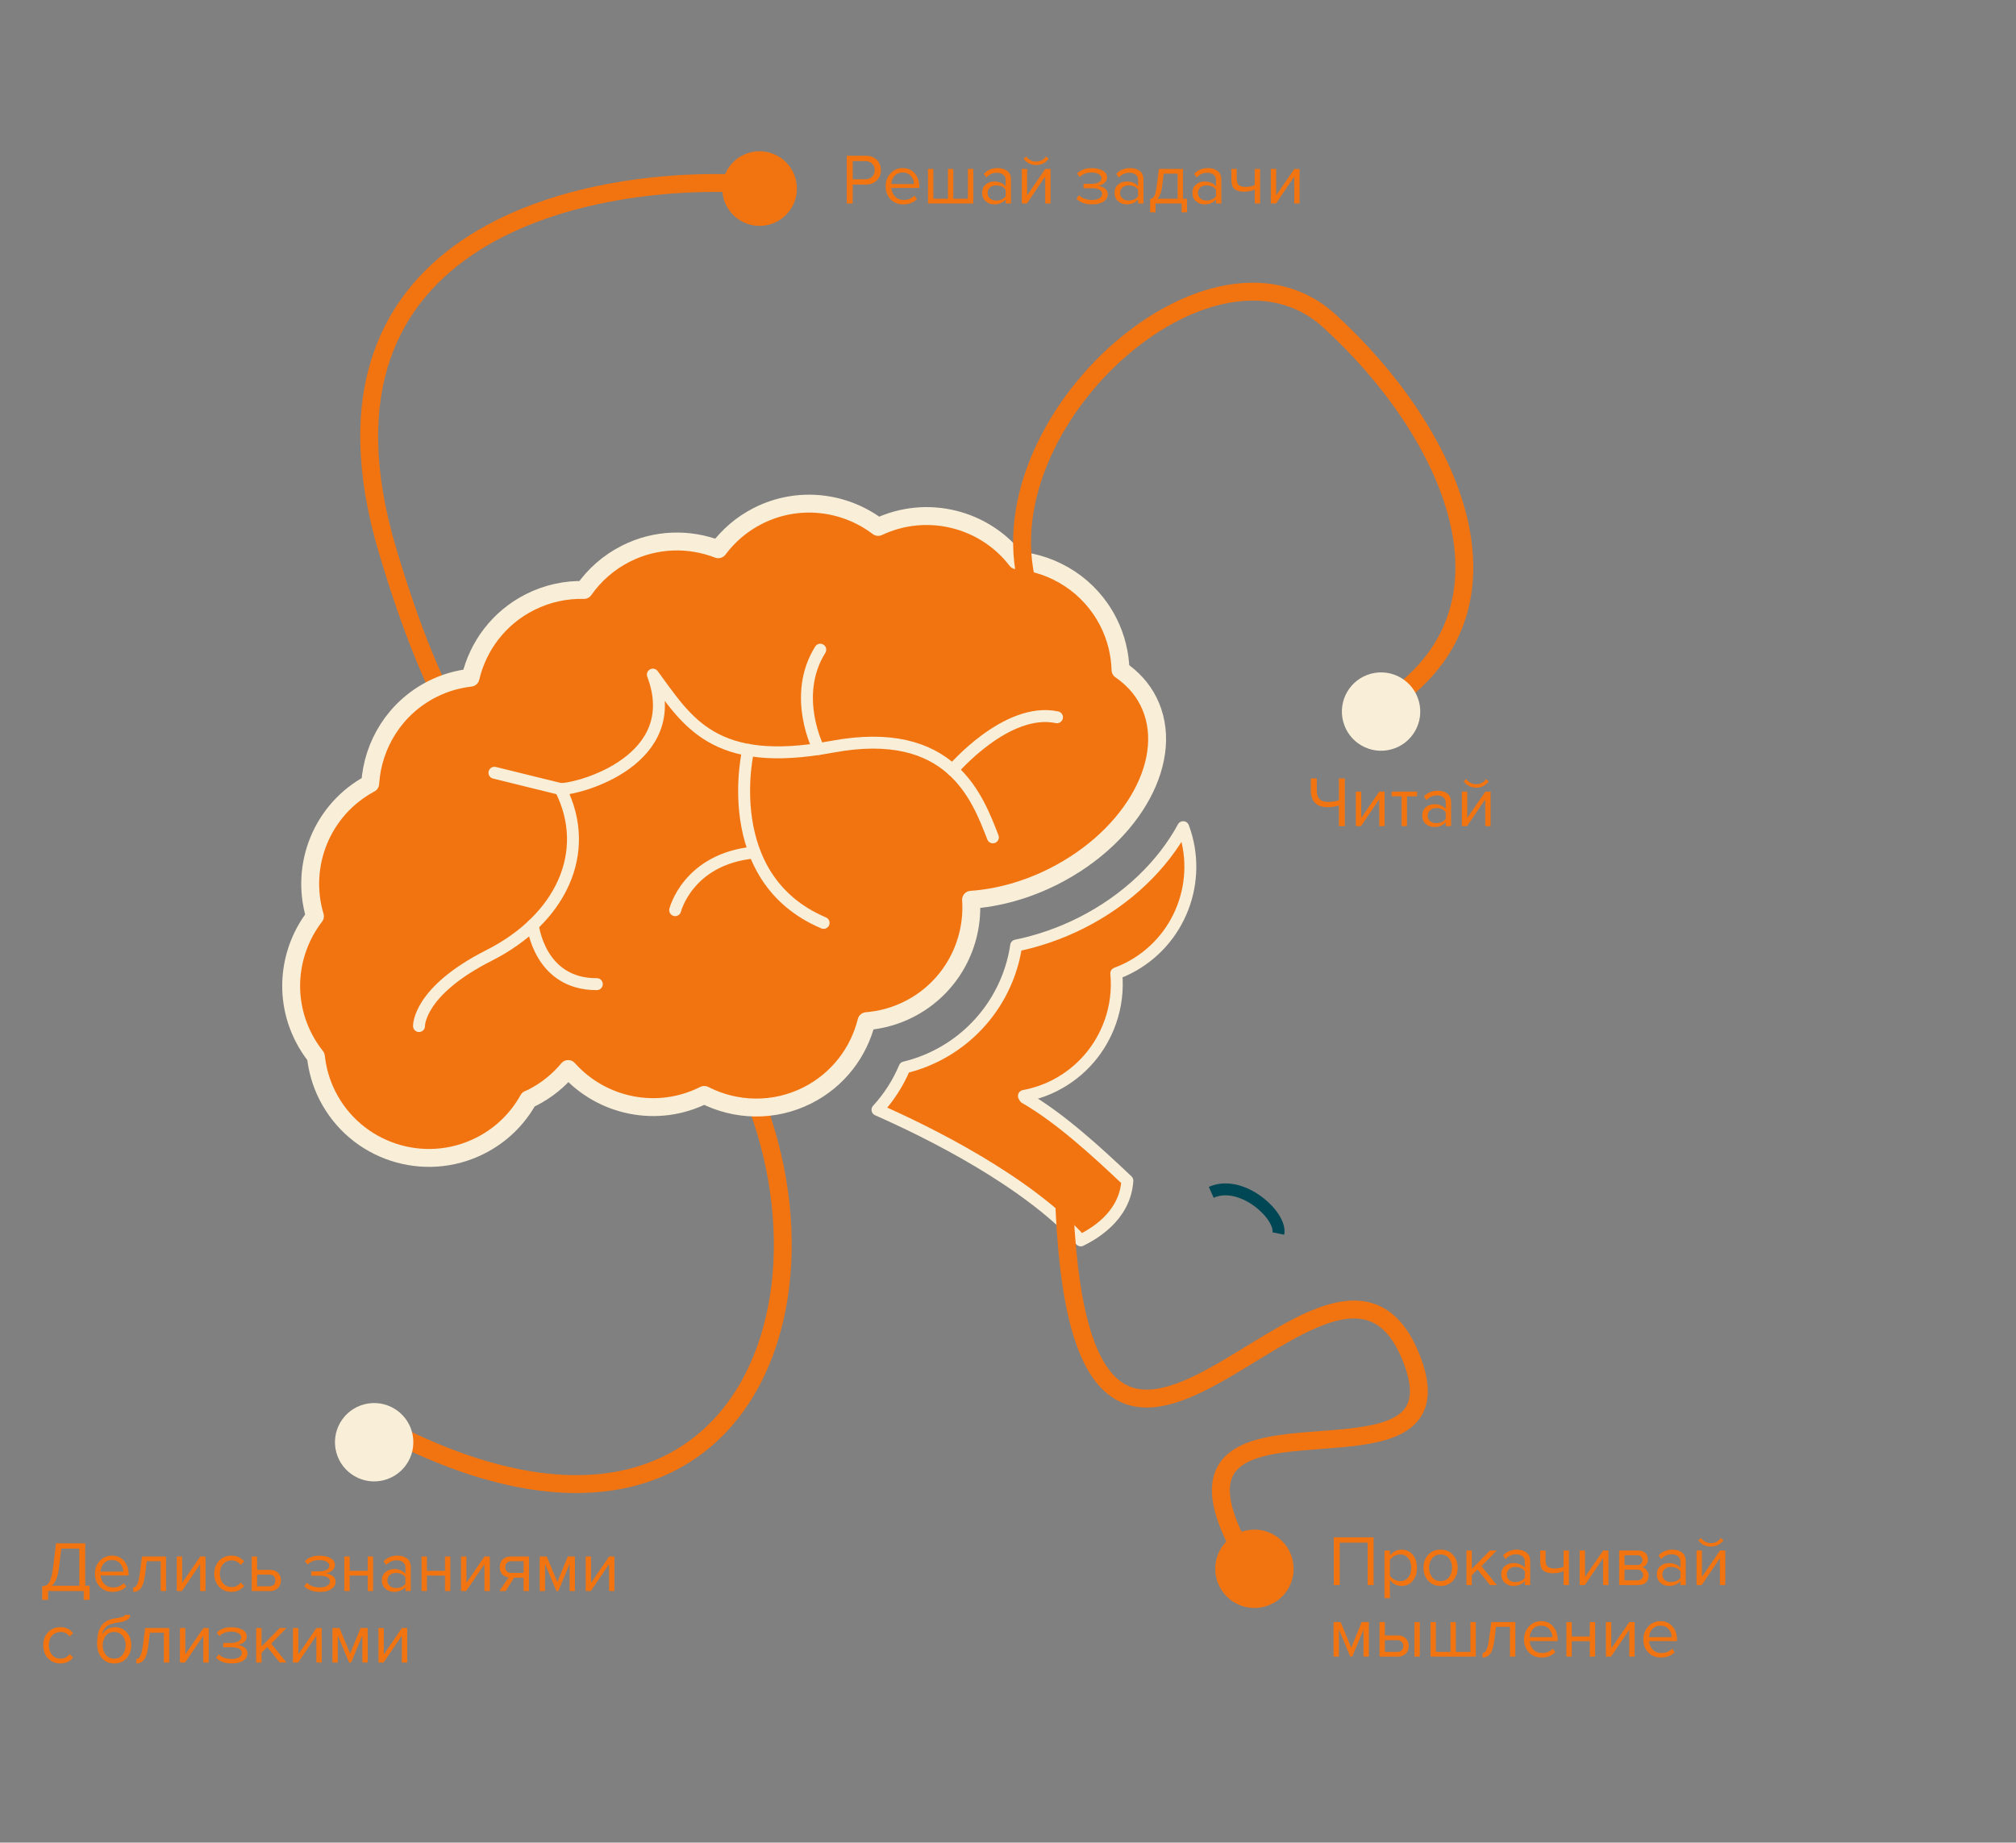 <?xml version="1.0" encoding="UTF-8"?> <svg xmlns="http://www.w3.org/2000/svg" width="338" height="309" viewBox="0 0 338 309" fill="none"><rect x="0" y="0" width="338" height="309" fill="#808080" stroke="none"/> <path d="M214.327 206.856C214.922 203.869 208.197 197.661 203.077 199.95" stroke="#004756" stroke-width="2"></path> <path d="M126.746 30.924C99.459 28.939 48.906 38.449 64.986 92.365C81.065 146.282 95.062 132.26 120.355 172.077C145.648 211.894 126.746 271.811 64.986 239.811" stroke="#F27411" stroke-width="3"></path> <circle cx="127.349" cy="31.622" r="6.259" transform="rotate(-15 127.349 31.622)" fill="#F27411"></circle> <circle cx="210.318" cy="263.085" r="6.57" transform="rotate(-15 210.318 263.085)" fill="#F27411"></circle> <circle cx="62.73" cy="241.858" r="6.57" transform="rotate(-15 62.73 241.858)" fill="#F9EFD9"></circle> <g clip-path="url(#clip0_587_841)"> <path d="M185.839 104.342C182.749 98.227 176.809 94.513 170.451 93.959C165.079 86.979 155.439 84.495 147.231 88.364C141.6 84.09 133.817 83.104 127.084 86.507C124.366 87.881 122.136 89.828 120.429 92.111C115.564 90.225 109.954 90.312 104.929 92.852C102.02 94.322 99.654 96.439 97.91 98.934C94.864 98.86 91.757 99.51 88.848 100.98C83.616 103.625 80.133 108.353 78.888 113.646C76.716 113.897 74.551 114.509 72.489 115.552C66.224 118.718 62.479 124.87 62.069 131.403C53.977 135.736 50.245 145.111 52.802 153.655C48.461 159.294 47.441 167.132 50.866 173.907C51.464 175.091 52.171 176.186 52.966 177.187C53.208 179.398 53.824 181.604 54.885 183.704C59.639 193.11 71.116 196.88 80.522 192.126C84.063 190.336 86.803 187.594 88.593 184.365C88.799 184.27 89.006 184.194 89.21 184.09C91.614 182.876 93.643 181.218 95.261 179.274C100.871 185.568 110.193 187.594 118.075 183.619C123.32 186.301 129.72 186.545 135.377 183.686C140.536 181.078 143.985 176.445 145.278 171.244C147.682 171.054 150.087 170.41 152.371 169.255C159.436 165.684 163.318 158.32 162.803 150.892C167.272 150.576 172.035 149.306 176.655 146.971C190.175 140.137 197.28 126.975 192.525 117.569C191.45 115.442 189.839 113.71 187.866 112.349C187.782 109.648 187.141 106.917 185.839 104.342Z" fill="#F27411" stroke="#F9EFD9" stroke-width="3" stroke-miterlimit="10" stroke-linecap="round" stroke-linejoin="round"></path> <path d="M170.37 158.57C169.201 166.46 164.265 173.384 157.041 177.035C155.328 177.901 153.528 178.562 151.673 179.009C150.562 181.65 149.015 184.039 147.117 186.11C155.724 189.908 172.014 197.958 181.201 208.011C183.132 207.034 188.604 204.116 189.013 197.996C183.799 193.05 177.6 187.388 171.836 184.085L171.669 183.789C173.404 183.463 175.126 182.905 176.781 182.068C181.351 179.758 184.578 175.855 186.154 171.377C186.157 171.376 186.166 171.371 186.166 171.371C186.167 171.368 186.169 171.343 186.169 171.338C187.071 168.763 187.416 166.001 187.156 163.237C187.812 162.992 188.463 162.715 189.102 162.392C197.864 157.963 201.726 147.702 198.374 138.716C194.947 145.033 189.055 150.84 181.319 154.751C177.844 156.507 174.103 157.809 170.37 158.57Z" fill="#F27411" stroke="#F9EFD9" stroke-width="2" stroke-miterlimit="10" stroke-linecap="round" stroke-linejoin="round"></path> <path d="M82.898 129.589L93.987 132.322" stroke="#F9EFD9" stroke-width="2" stroke-miterlimit="10" stroke-linecap="round" stroke-linejoin="round"></path> <path d="M70.253 172.068C70.253 172.068 70.048 166.259 82.004 160.216C93.96 154.173 99.358 142.953 93.986 132.323C97.314 132.31 114.844 127.39 109.456 113.131C115.239 120.974 119.571 128.945 139.527 125.225C159.484 121.507 163.896 133.834 166.465 140.42" stroke="#F9EFD9" stroke-width="2" stroke-miterlimit="10" stroke-linecap="round" stroke-linejoin="round"></path> <path d="M89.331 155.13C89.331 155.13 90.379 165.081 100.062 165.04" stroke="#F9EFD9" stroke-width="2" stroke-miterlimit="10" stroke-linecap="round" stroke-linejoin="round"></path> <path d="M125.445 125.75C125.445 125.75 120.319 147.221 138.085 154.767" stroke="#F9EFD9" stroke-width="2" stroke-miterlimit="10" stroke-linecap="round" stroke-linejoin="round"></path> <path d="M113.2 152.634C113.2 152.634 115.326 144.056 126.405 142.966" stroke="#F9EFD9" stroke-width="2" stroke-miterlimit="10" stroke-linecap="round" stroke-linejoin="round"></path> <path d="M137.254 125.608C137.254 125.608 132.658 116.722 137.526 108.952" stroke="#F9EFD9" stroke-width="2" stroke-miterlimit="10" stroke-linecap="round" stroke-linejoin="round"></path> <path d="M159.703 129.131C159.703 129.131 168.729 118.502 177.21 120.282" stroke="#F9EFD9" stroke-width="2" stroke-miterlimit="10" stroke-linecap="round" stroke-linejoin="round"></path> </g> <path d="M173.767 102.329C160.978 74.021 202.347 35.095 222.87 53.811C243.394 72.526 256.975 102.329 232.028 118.23" stroke="#F27411" stroke-width="3"></path> <path d="M178.35 199.389C180.561 278.721 223.818 194.017 236.765 228.121C246.623 254.088 187.579 226.813 209.684 262.811" stroke="#F27411" stroke-width="3"></path> <circle cx="231.549" cy="119.329" r="6.57" transform="rotate(-15 231.549 119.329)" fill="#F9EFD9"></circle> <path d="M220.773 130.541L220.773 132.629C220.773 133.861 221.393 134.477 222.633 134.477C223.297 134.477 223.913 134.385 224.481 134.201L224.481 130.541L225.477 130.541L225.477 138.545L224.481 138.545L224.481 135.089C223.809 135.273 223.165 135.365 222.549 135.365C221.637 135.365 220.945 135.121 220.473 134.633C220.009 134.137 219.777 133.465 219.777 132.617L219.777 130.541L220.773 130.541ZM228.181 138.545L227.317 138.545L227.317 132.749L228.217 132.749L228.217 137.177L231.253 132.749L232.141 132.749L232.141 138.545L231.241 138.545L231.241 134.033L228.181 138.545ZM235.894 138.545L234.994 138.545L234.994 133.541L233.314 133.541L233.314 132.749L237.586 132.749L237.586 133.541L235.894 133.541L235.894 138.545ZM243.29 138.545L242.39 138.545L242.39 137.885C241.902 138.421 241.262 138.689 240.47 138.689C239.934 138.689 239.462 138.517 239.054 138.173C238.646 137.829 238.442 137.361 238.442 136.769C238.442 136.161 238.642 135.693 239.042 135.365C239.45 135.029 239.926 134.861 240.47 134.861C241.294 134.861 241.934 135.125 242.39 135.653L242.39 134.609C242.39 134.225 242.254 133.925 241.982 133.709C241.71 133.493 241.358 133.385 240.926 133.385C240.246 133.385 239.654 133.653 239.15 134.189L238.73 133.565C239.346 132.925 240.118 132.605 241.046 132.605C241.71 132.605 242.25 132.765 242.666 133.085C243.082 133.405 243.29 133.897 243.29 134.561L243.29 138.545ZM240.794 138.041C241.514 138.041 242.046 137.801 242.39 137.321L242.39 136.229C242.046 135.749 241.514 135.509 240.794 135.509C240.378 135.509 240.034 135.629 239.762 135.869C239.498 136.101 239.366 136.405 239.366 136.781C239.366 137.149 239.498 137.453 239.762 137.693C240.034 137.925 240.378 138.041 240.794 138.041ZM245.958 138.545L245.094 138.545L245.094 132.749L245.994 132.749L245.994 137.177L249.03 132.749L249.918 132.749L249.918 138.545L249.018 138.545L249.018 134.033L245.958 138.545ZM249.606 131.033C249.086 131.737 248.386 132.089 247.506 132.089C246.634 132.089 245.93 131.737 245.394 131.033L245.838 130.649C246.254 131.225 246.81 131.513 247.506 131.513C248.21 131.513 248.762 131.225 249.162 130.649L249.606 131.033Z" fill="#F27411"></path> <path d="M142.963 34.128L141.967 34.128L141.967 26.124L145.183 26.124C145.959 26.124 146.571 26.356 147.019 26.82C147.467 27.284 147.691 27.856 147.691 28.536C147.691 29.216 147.463 29.788 147.007 30.252C146.559 30.716 145.951 30.948 145.183 30.948L142.963 30.948L142.963 34.128ZM145.063 30.06C145.535 30.06 145.919 29.92 146.215 29.64C146.511 29.352 146.659 28.984 146.659 28.536C146.659 28.088 146.511 27.724 146.215 27.444C145.919 27.156 145.535 27.012 145.063 27.012L142.963 27.012L142.963 30.06L145.063 30.06ZM151.438 34.272C150.574 34.272 149.866 33.992 149.314 33.432C148.762 32.864 148.486 32.128 148.486 31.224C148.486 30.376 148.758 29.66 149.302 29.076C149.846 28.484 150.526 28.188 151.342 28.188C152.198 28.188 152.874 28.484 153.37 29.076C153.874 29.66 154.126 30.4 154.126 31.296L154.126 31.524L149.434 31.524C149.474 32.092 149.682 32.568 150.058 32.952C150.434 33.336 150.922 33.528 151.522 33.528C152.242 33.528 152.838 33.284 153.31 32.796L153.742 33.384C153.15 33.976 152.382 34.272 151.438 34.272ZM153.238 30.864C153.23 30.368 153.062 29.924 152.734 29.532C152.406 29.132 151.938 28.932 151.33 28.932C150.754 28.932 150.298 29.128 149.962 29.52C149.634 29.912 149.458 30.36 149.434 30.864L153.238 30.864ZM162.28 28.332L163.18 28.332L163.18 34.128L155.584 34.128L155.584 28.332L156.484 28.332L156.484 33.336L158.932 33.336L158.932 28.332L159.832 28.332L159.832 33.336L162.28 33.336L162.28 28.332ZM169.506 34.128L168.606 34.128L168.606 33.468C168.118 34.004 167.478 34.272 166.686 34.272C166.15 34.272 165.678 34.1 165.27 33.756C164.862 33.412 164.658 32.944 164.658 32.352C164.658 31.744 164.858 31.276 165.258 30.948C165.666 30.612 166.142 30.444 166.686 30.444C167.51 30.444 168.15 30.708 168.606 31.236L168.606 30.192C168.606 29.808 168.47 29.508 168.198 29.292C167.926 29.076 167.574 28.968 167.142 28.968C166.462 28.968 165.87 29.236 165.366 29.772L164.946 29.148C165.562 28.508 166.334 28.188 167.262 28.188C167.926 28.188 168.466 28.348 168.882 28.668C169.298 28.988 169.506 29.48 169.506 30.144L169.506 34.128ZM167.01 33.624C167.73 33.624 168.262 33.384 168.606 32.904L168.606 31.812C168.262 31.332 167.73 31.092 167.01 31.092C166.594 31.092 166.25 31.212 165.978 31.452C165.714 31.684 165.582 31.988 165.582 32.364C165.582 32.732 165.714 33.036 165.978 33.276C166.25 33.508 166.594 33.624 167.01 33.624ZM172.174 34.128L171.31 34.128L171.31 28.332L172.21 28.332L172.21 32.76L175.246 28.332L176.134 28.332L176.134 34.128L175.234 34.128L175.234 29.616L172.174 34.128ZM175.822 26.616C175.302 27.32 174.602 27.672 173.722 27.672C172.85 27.672 172.146 27.32 171.61 26.616L172.054 26.232C172.47 26.808 173.026 27.096 173.722 27.096C174.426 27.096 174.978 26.808 175.378 26.232L175.822 26.616ZM183.077 34.272C181.965 34.272 181.093 33.956 180.461 33.324L180.905 32.748C181.449 33.268 182.173 33.528 183.077 33.528C183.597 33.528 184.009 33.436 184.313 33.252C184.625 33.068 184.781 32.824 184.781 32.52C184.781 31.88 184.173 31.56 182.957 31.56L181.661 31.56L181.661 30.828L182.957 30.828C183.461 30.828 183.873 30.748 184.193 30.588C184.513 30.42 184.673 30.176 184.673 29.856C184.673 29.584 184.513 29.364 184.193 29.196C183.873 29.02 183.469 28.932 182.981 28.932C182.173 28.932 181.525 29.18 181.037 29.676L180.569 29.124C181.169 28.508 181.961 28.2 182.945 28.2C183.737 28.192 184.377 28.328 184.865 28.608C185.361 28.88 185.609 29.26 185.609 29.748C185.609 30.148 185.445 30.472 185.117 30.72C184.797 30.968 184.441 31.116 184.049 31.164C184.457 31.196 184.837 31.332 185.189 31.572C185.549 31.812 185.729 32.148 185.729 32.58C185.729 33.076 185.489 33.484 185.009 33.804C184.537 34.116 183.893 34.272 183.077 34.272ZM191.713 34.128L190.813 34.128L190.813 33.468C190.325 34.004 189.685 34.272 188.893 34.272C188.357 34.272 187.885 34.1 187.477 33.756C187.069 33.412 186.865 32.944 186.865 32.352C186.865 31.744 187.065 31.276 187.465 30.948C187.873 30.612 188.349 30.444 188.893 30.444C189.717 30.444 190.357 30.708 190.813 31.236L190.813 30.192C190.813 29.808 190.677 29.508 190.405 29.292C190.133 29.076 189.781 28.968 189.349 28.968C188.669 28.968 188.077 29.236 187.573 29.772L187.153 29.148C187.769 28.508 188.541 28.188 189.469 28.188C190.133 28.188 190.673 28.348 191.089 28.668C191.505 28.988 191.713 29.48 191.713 30.144L191.713 34.128ZM189.217 33.624C189.937 33.624 190.469 33.384 190.813 32.904L190.813 31.812C190.469 31.332 189.937 31.092 189.217 31.092C188.801 31.092 188.457 31.212 188.185 31.452C187.921 31.684 187.789 31.988 187.789 32.364C187.789 32.732 187.921 33.036 188.185 33.276C188.457 33.508 188.801 33.624 189.217 33.624ZM192.833 35.604L192.833 33.384C193.129 33.328 193.361 33.152 193.529 32.856C193.697 32.552 193.833 31.996 193.937 31.188L194.309 28.332L198.341 28.332L198.341 33.336L199.013 33.336L199.013 35.604L198.113 35.604L198.113 34.128L193.733 34.128L193.733 35.604L192.833 35.604ZM195.101 29.124L194.837 31.296C194.701 32.312 194.421 32.992 193.997 33.336L197.441 33.336L197.441 29.124L195.101 29.124ZM204.768 34.128L203.868 34.128L203.868 33.468C203.38 34.004 202.74 34.272 201.948 34.272C201.412 34.272 200.94 34.1 200.532 33.756C200.124 33.412 199.92 32.944 199.92 32.352C199.92 31.744 200.12 31.276 200.52 30.948C200.928 30.612 201.404 30.444 201.948 30.444C202.772 30.444 203.412 30.708 203.868 31.236L203.868 30.192C203.868 29.808 203.732 29.508 203.46 29.292C203.188 29.076 202.836 28.968 202.404 28.968C201.724 28.968 201.132 29.236 200.628 29.772L200.208 29.148C200.824 28.508 201.596 28.188 202.524 28.188C203.188 28.188 203.728 28.348 204.144 28.668C204.56 28.988 204.768 29.48 204.768 30.144L204.768 34.128ZM202.272 33.624C202.992 33.624 203.524 33.384 203.868 32.904L203.868 31.812C203.524 31.332 202.992 31.092 202.272 31.092C201.856 31.092 201.512 31.212 201.24 31.452C200.976 31.684 200.844 31.988 200.844 32.364C200.844 32.732 200.976 33.036 201.24 33.276C201.512 33.508 201.856 33.624 202.272 33.624ZM206.452 28.332L207.352 28.332L207.352 29.964C207.352 30.484 207.472 30.844 207.712 31.044C207.952 31.244 208.324 31.344 208.828 31.344C209.452 31.344 209.964 31.24 210.364 31.032L210.364 28.332L211.264 28.332L211.264 34.128L210.364 34.128L210.364 31.764C209.852 32.02 209.264 32.148 208.6 32.148C207.848 32.148 207.3 31.996 206.956 31.692C206.62 31.388 206.452 30.904 206.452 30.24L206.452 28.332ZM213.928 34.128L213.064 34.128L213.064 28.332L213.964 28.332L213.964 32.76L217 28.332L217.888 28.332L217.888 34.128L216.988 34.128L216.988 29.616L213.928 34.128Z" fill="#F27411"></path> <path d="M230.291 265.811L229.295 265.811L229.295 258.695L224.615 258.695L224.615 265.811L223.619 265.811L223.619 257.807L230.291 257.807L230.291 265.811ZM234.982 265.955C234.166 265.955 233.514 265.615 233.026 264.935L233.026 268.019L232.126 268.019L232.126 260.015L233.026 260.015L233.026 260.879C233.242 260.575 233.522 260.331 233.866 260.147C234.21 259.963 234.582 259.871 234.982 259.871C235.75 259.871 236.37 260.147 236.842 260.699C237.322 261.243 237.562 261.979 237.562 262.907C237.562 263.835 237.322 264.575 236.842 265.127C236.37 265.679 235.75 265.955 234.982 265.955ZM234.754 265.151C235.322 265.151 235.774 264.943 236.11 264.527C236.446 264.103 236.614 263.563 236.614 262.907C236.614 262.251 236.446 261.715 236.11 261.299C235.774 260.883 235.322 260.675 234.754 260.675C234.41 260.675 234.074 260.767 233.746 260.951C233.426 261.127 233.186 261.343 233.026 261.599L233.026 264.215C233.186 264.479 233.426 264.703 233.746 264.887C234.074 265.063 234.41 265.151 234.754 265.151ZM243.602 265.079C243.082 265.663 242.39 265.955 241.526 265.955C240.662 265.955 239.966 265.663 239.438 265.079C238.918 264.495 238.658 263.771 238.658 262.907C238.658 262.043 238.918 261.323 239.438 260.747C239.966 260.163 240.662 259.871 241.526 259.871C242.39 259.871 243.082 260.163 243.602 260.747C244.13 261.323 244.394 262.043 244.394 262.907C244.394 263.771 244.13 264.495 243.602 265.079ZM240.11 264.503C240.462 264.935 240.934 265.151 241.526 265.151C242.118 265.151 242.586 264.935 242.93 264.503C243.274 264.063 243.446 263.531 243.446 262.907C243.446 262.283 243.274 261.755 242.93 261.323C242.586 260.891 242.118 260.675 241.526 260.675C240.934 260.675 240.462 260.895 240.11 261.335C239.766 261.767 239.594 262.291 239.594 262.907C239.594 263.531 239.766 264.063 240.11 264.503ZM250.961 265.811L249.809 265.811L247.721 263.207L246.761 264.155L246.761 265.811L245.861 265.811L245.861 260.015L246.761 260.015L246.761 263.099L249.809 260.015L250.949 260.015L248.381 262.643L250.961 265.811ZM256.549 265.811L255.649 265.811L255.649 265.151C255.161 265.687 254.521 265.955 253.729 265.955C253.193 265.955 252.721 265.783 252.313 265.439C251.905 265.095 251.701 264.627 251.701 264.035C251.701 263.427 251.901 262.959 252.301 262.631C252.709 262.295 253.185 262.127 253.729 262.127C254.553 262.127 255.193 262.391 255.649 262.919L255.649 261.875C255.649 261.491 255.513 261.191 255.241 260.975C254.969 260.759 254.617 260.651 254.185 260.651C253.505 260.651 252.913 260.919 252.409 261.455L251.989 260.831C252.605 260.191 253.377 259.871 254.305 259.871C254.969 259.871 255.509 260.031 255.925 260.351C256.341 260.671 256.549 261.163 256.549 261.827L256.549 265.811ZM254.053 265.307C254.773 265.307 255.305 265.067 255.649 264.587L255.649 263.495C255.305 263.015 254.773 262.775 254.053 262.775C253.637 262.775 253.293 262.895 253.021 263.135C252.757 263.367 252.625 263.671 252.625 264.047C252.625 264.415 252.757 264.719 253.021 264.959C253.293 265.191 253.637 265.307 254.053 265.307ZM258.233 260.015L259.133 260.015L259.133 261.647C259.133 262.167 259.253 262.527 259.493 262.727C259.733 262.927 260.105 263.027 260.609 263.027C261.233 263.027 261.745 262.923 262.145 262.715L262.145 260.015L263.045 260.015L263.045 265.811L262.145 265.811L262.145 263.447C261.633 263.703 261.045 263.831 260.381 263.831C259.629 263.831 259.081 263.679 258.737 263.375C258.401 263.071 258.233 262.587 258.233 261.923L258.233 260.015ZM265.709 265.811L264.845 265.811L264.845 260.015L265.745 260.015L265.745 264.443L268.781 260.015L269.669 260.015L269.669 265.811L268.769 265.811L268.769 261.299L265.709 265.811ZM274.718 265.811L271.466 265.811L271.466 260.015L274.658 260.015C275.162 260.015 275.558 260.151 275.846 260.423C276.142 260.695 276.29 261.055 276.29 261.503C276.29 261.831 276.198 262.115 276.014 262.355C275.838 262.587 275.618 262.743 275.354 262.823C275.65 262.895 275.898 263.067 276.098 263.339C276.306 263.611 276.41 263.911 276.41 264.239C276.41 264.711 276.258 265.091 275.954 265.379C275.658 265.667 275.246 265.811 274.718 265.811ZM274.538 265.019C274.826 265.019 275.054 264.939 275.222 264.779C275.39 264.619 275.474 264.403 275.474 264.131C275.474 263.883 275.39 263.671 275.222 263.495C275.054 263.319 274.826 263.231 274.538 263.231L272.366 263.231L272.366 265.019L274.538 265.019ZM274.502 262.439C274.774 262.439 274.986 262.367 275.138 262.223C275.29 262.071 275.366 261.875 275.366 261.635C275.366 261.379 275.29 261.179 275.138 261.035C274.986 260.883 274.774 260.807 274.502 260.807L272.366 260.807L272.366 262.439L274.502 262.439ZM282.635 265.811L281.735 265.811L281.735 265.151C281.247 265.687 280.607 265.955 279.815 265.955C279.279 265.955 278.807 265.783 278.399 265.439C277.991 265.095 277.787 264.627 277.787 264.035C277.787 263.427 277.987 262.959 278.387 262.631C278.795 262.295 279.271 262.127 279.815 262.127C280.639 262.127 281.279 262.391 281.735 262.919L281.735 261.875C281.735 261.491 281.599 261.191 281.327 260.975C281.055 260.759 280.703 260.651 280.271 260.651C279.591 260.651 278.999 260.919 278.495 261.455L278.075 260.831C278.691 260.191 279.463 259.871 280.391 259.871C281.055 259.871 281.595 260.031 282.011 260.351C282.427 260.671 282.635 261.163 282.635 261.827L282.635 265.811ZM280.139 265.307C280.859 265.307 281.391 265.067 281.735 264.587L281.735 263.495C281.391 263.015 280.859 262.775 280.139 262.775C279.723 262.775 279.379 262.895 279.107 263.135C278.843 263.367 278.711 263.671 278.711 264.047C278.711 264.415 278.843 264.719 279.107 264.959C279.379 265.191 279.723 265.307 280.139 265.307ZM285.303 265.811L284.439 265.811L284.439 260.015L285.339 260.015L285.339 264.443L288.375 260.015L289.263 260.015L289.263 265.811L288.363 265.811L288.363 261.299L285.303 265.811ZM288.951 258.299C288.431 259.003 287.731 259.355 286.851 259.355C285.979 259.355 285.275 259.003 284.739 258.299L285.183 257.915C285.599 258.491 286.155 258.779 286.851 258.779C287.555 258.779 288.107 258.491 288.507 257.915L288.951 258.299ZM229.499 277.811L228.599 277.811L228.599 273.263L226.715 277.811L226.379 277.811L224.483 273.263L224.483 277.811L223.583 277.811L223.583 272.015L224.771 272.015L226.547 276.311L228.299 272.015L229.499 272.015L229.499 277.811ZM231.294 272.015L232.194 272.015L232.194 274.259L234.366 274.259C234.942 274.259 235.39 274.431 235.71 274.775C236.03 275.111 236.19 275.531 236.19 276.035C236.19 276.539 236.026 276.963 235.698 277.307C235.378 277.643 234.934 277.811 234.366 277.811L231.294 277.811L231.294 272.015ZM234.27 275.051L232.194 275.051L232.194 277.019L234.27 277.019C234.59 277.019 234.834 276.931 235.002 276.755C235.178 276.571 235.266 276.331 235.266 276.035C235.266 275.739 235.178 275.503 235.002 275.327C234.834 275.143 234.59 275.051 234.27 275.051ZM238.038 277.811L237.138 277.811L237.138 272.015L238.038 272.015L238.038 277.811ZM246.533 272.015L247.433 272.015L247.433 277.811L239.837 277.811L239.837 272.015L240.737 272.015L240.737 277.019L243.185 277.019L243.185 272.015L244.085 272.015L244.085 277.019L246.533 277.019L246.533 272.015ZM248.552 277.955L248.552 277.211C248.824 277.211 249.048 277.031 249.224 276.671C249.4 276.311 249.544 275.711 249.656 274.871L250.028 272.015L254.06 272.015L254.06 277.811L253.16 277.811L253.16 272.807L250.82 272.807L250.556 274.979C250.428 276.043 250.204 276.807 249.884 277.271C249.564 277.727 249.12 277.955 248.552 277.955ZM258.473 277.955C257.609 277.955 256.901 277.675 256.349 277.115C255.797 276.547 255.521 275.811 255.521 274.907C255.521 274.059 255.793 273.343 256.337 272.759C256.881 272.167 257.561 271.871 258.377 271.871C259.233 271.871 259.909 272.167 260.405 272.759C260.909 273.343 261.161 274.083 261.161 274.979L261.161 275.207L256.469 275.207C256.509 275.775 256.717 276.251 257.093 276.635C257.469 277.019 257.957 277.211 258.557 277.211C259.277 277.211 259.873 276.967 260.345 276.479L260.777 277.067C260.185 277.659 259.417 277.955 258.473 277.955ZM260.273 274.547C260.265 274.051 260.097 273.607 259.769 273.215C259.441 272.815 258.973 272.615 258.365 272.615C257.789 272.615 257.333 272.811 256.997 273.203C256.669 273.595 256.493 274.043 256.469 274.547L260.273 274.547ZM263.519 277.811L262.619 277.811L262.619 272.015L263.519 272.015L263.519 274.427L266.543 274.427L266.543 272.015L267.443 272.015L267.443 277.811L266.543 277.811L266.543 275.219L263.519 275.219L263.519 277.811ZM270.104 277.811L269.24 277.811L269.24 272.015L270.14 272.015L270.14 276.443L273.176 272.015L274.064 272.015L274.064 277.811L273.164 277.811L273.164 273.299L270.104 277.811ZM278.477 277.955C277.613 277.955 276.905 277.675 276.353 277.115C275.801 276.547 275.525 275.811 275.525 274.907C275.525 274.059 275.797 273.343 276.341 272.759C276.885 272.167 277.565 271.871 278.381 271.871C279.237 271.871 279.913 272.167 280.409 272.759C280.913 273.343 281.165 274.083 281.165 274.979L281.165 275.207L276.473 275.207C276.513 275.775 276.721 276.251 277.097 276.635C277.473 277.019 277.961 277.211 278.561 277.211C279.281 277.211 279.877 276.967 280.349 276.479L280.781 277.067C280.189 277.659 279.421 277.955 278.477 277.955ZM280.277 274.547C280.269 274.051 280.101 273.607 279.773 273.215C279.445 272.815 278.977 272.615 278.369 272.615C277.793 272.615 277.337 272.811 277.001 273.203C276.673 273.595 276.497 274.043 276.473 274.547L280.277 274.547Z" fill="#F27411"></path> <path d="M7.068 268.287L7.068 266.007C7.42 265.983 7.7 265.899 7.908 265.755C8.116 265.611 8.304 265.307 8.472 264.843C8.648 264.379 8.792 263.707 8.904 262.827L9.396 258.807L14.292 258.807L14.292 265.923L15.024 265.923L15.024 268.287L14.028 268.287L14.028 266.811L8.064 266.811L8.064 268.287L7.068 268.287ZM9.888 262.899C9.704 264.443 9.296 265.451 8.664 265.923L13.296 265.923L13.296 259.695L10.284 259.695L9.888 262.899ZM18.872 266.955C18.008 266.955 17.299 266.675 16.747 266.115C16.195 265.547 15.919 264.811 15.919 263.907C15.919 263.059 16.192 262.343 16.735 261.759C17.279 261.167 17.959 260.871 18.776 260.871C19.631 260.871 20.308 261.167 20.803 261.759C21.308 262.343 21.559 263.083 21.559 263.979L21.559 264.207L16.867 264.207C16.907 264.775 17.116 265.251 17.491 265.635C17.867 266.019 18.355 266.211 18.956 266.211C19.675 266.211 20.271 265.967 20.744 265.479L21.175 266.067C20.584 266.659 19.816 266.955 18.872 266.955ZM20.672 263.547C20.663 263.051 20.495 262.607 20.168 262.215C19.84 261.815 19.372 261.615 18.764 261.615C18.188 261.615 17.732 261.811 17.395 262.203C17.067 262.595 16.892 263.043 16.867 263.547L20.672 263.547ZM22.333 266.955L22.333 266.211C22.605 266.211 22.829 266.031 23.005 265.671C23.181 265.311 23.325 264.711 23.437 263.871L23.809 261.015L27.841 261.015L27.841 266.811L26.941 266.811L26.941 261.807L24.601 261.807L24.337 263.979C24.209 265.043 23.985 265.807 23.665 266.271C23.345 266.727 22.901 266.955 22.333 266.955ZM30.502 266.811L29.638 266.811L29.638 261.015L30.538 261.015L30.538 265.443L33.574 261.015L34.462 261.015L34.462 266.811L33.562 266.811L33.562 262.299L30.502 266.811ZM38.815 266.955C37.959 266.955 37.263 266.667 36.727 266.091C36.191 265.507 35.923 264.779 35.923 263.907C35.923 263.035 36.191 262.311 36.727 261.735C37.263 261.159 37.959 260.871 38.815 260.871C39.711 260.871 40.419 261.207 40.939 261.879L40.339 262.431C39.971 261.927 39.479 261.675 38.863 261.675C38.255 261.675 37.767 261.883 37.399 262.299C37.039 262.715 36.859 263.251 36.859 263.907C36.859 264.563 37.039 265.103 37.399 265.527C37.767 265.943 38.255 266.151 38.863 266.151C39.471 266.151 39.963 265.899 40.339 265.395L40.939 265.947C40.419 266.619 39.711 266.955 38.815 266.955ZM42.201 261.015L43.101 261.015L43.101 263.259L45.273 263.259C45.849 263.259 46.297 263.431 46.617 263.775C46.937 264.111 47.097 264.531 47.097 265.035C47.097 265.539 46.933 265.963 46.605 266.307C46.285 266.643 45.841 266.811 45.273 266.811L42.201 266.811L42.201 261.015ZM45.177 264.051L43.101 264.051L43.101 266.019L45.177 266.019C45.497 266.019 45.741 265.931 45.909 265.755C46.085 265.571 46.173 265.331 46.173 265.035C46.173 264.739 46.085 264.503 45.909 264.327C45.741 264.143 45.497 264.051 45.177 264.051ZM53.616 266.955C52.504 266.955 51.632 266.639 51 266.007L51.444 265.431C51.988 265.951 52.712 266.211 53.616 266.211C54.136 266.211 54.548 266.119 54.852 265.935C55.164 265.751 55.32 265.507 55.32 265.203C55.32 264.563 54.712 264.243 53.496 264.243L52.2 264.243L52.2 263.511L53.496 263.511C54 263.511 54.412 263.431 54.732 263.271C55.052 263.103 55.212 262.859 55.212 262.539C55.212 262.267 55.052 262.047 54.732 261.879C54.412 261.703 54.008 261.615 53.52 261.615C52.712 261.615 52.064 261.863 51.576 262.359L51.108 261.807C51.708 261.191 52.5 260.883 53.484 260.883C54.276 260.875 54.916 261.011 55.404 261.291C55.9 261.563 56.148 261.943 56.148 262.431C56.148 262.831 55.984 263.155 55.656 263.403C55.336 263.651 54.98 263.799 54.588 263.847C54.996 263.879 55.376 264.015 55.728 264.255C56.088 264.495 56.268 264.831 56.268 265.263C56.268 265.759 56.028 266.167 55.548 266.487C55.076 266.799 54.432 266.955 53.616 266.955ZM58.628 266.811L57.728 266.811L57.728 261.015L58.628 261.015L58.628 263.427L61.652 263.427L61.652 261.015L62.552 261.015L62.552 266.811L61.652 266.811L61.652 264.219L58.628 264.219L58.628 266.811ZM68.873 266.811L67.973 266.811L67.973 266.151C67.485 266.687 66.845 266.955 66.053 266.955C65.517 266.955 65.045 266.783 64.637 266.439C64.229 266.095 64.025 265.627 64.025 265.035C64.025 264.427 64.225 263.959 64.625 263.631C65.033 263.295 65.509 263.127 66.053 263.127C66.877 263.127 67.517 263.391 67.973 263.919L67.973 262.875C67.973 262.491 67.837 262.191 67.565 261.975C67.293 261.759 66.941 261.651 66.509 261.651C65.829 261.651 65.237 261.919 64.733 262.455L64.313 261.831C64.929 261.191 65.701 260.871 66.629 260.871C67.293 260.871 67.833 261.031 68.249 261.351C68.665 261.671 68.873 262.163 68.873 262.827L68.873 266.811ZM66.377 266.307C67.097 266.307 67.629 266.067 67.973 265.587L67.973 264.495C67.629 264.015 67.097 263.775 66.377 263.775C65.961 263.775 65.617 263.895 65.345 264.135C65.081 264.367 64.949 264.671 64.949 265.047C64.949 265.415 65.081 265.719 65.345 265.959C65.617 266.191 65.961 266.307 66.377 266.307ZM71.577 266.811L70.677 266.811L70.677 261.015L71.577 261.015L71.577 263.427L74.601 263.427L74.601 261.015L75.501 261.015L75.501 266.811L74.601 266.811L74.601 264.219L71.577 264.219L71.577 266.811ZM78.162 266.811L77.298 266.811L77.298 261.015L78.198 261.015L78.198 265.443L81.234 261.015L82.122 261.015L82.122 266.811L81.222 266.811L81.222 262.299L78.162 266.811ZM84.784 266.811L83.728 266.811L85.275 264.531C84.835 264.475 84.475 264.291 84.195 263.979C83.924 263.667 83.787 263.271 83.787 262.791C83.787 262.279 83.951 261.855 84.279 261.519C84.608 261.183 85.055 261.015 85.624 261.015L88.683 261.015L88.683 266.811L87.784 266.811L87.784 264.567L86.2 264.567L84.784 266.811ZM85.719 263.775L87.784 263.775L87.784 261.807L85.719 261.807C85.407 261.807 85.159 261.899 84.975 262.083C84.799 262.259 84.712 262.495 84.712 262.791C84.712 263.087 84.799 263.327 84.975 263.511C85.151 263.687 85.4 263.775 85.719 263.775ZM96.398 266.811L95.498 266.811L95.498 262.263L93.614 266.811L93.278 266.811L91.382 262.263L91.382 266.811L90.482 266.811L90.482 261.015L91.67 261.015L93.446 265.311L95.198 261.015L96.398 261.015L96.398 266.811ZM99.057 266.811L98.193 266.811L98.193 261.015L99.093 261.015L99.093 265.443L102.129 261.015L103.017 261.015L103.017 266.811L102.117 266.811L102.117 262.299L99.057 266.811ZM10.14 278.955C9.284 278.955 8.588 278.667 8.052 278.091C7.516 277.507 7.248 276.779 7.248 275.907C7.248 275.035 7.516 274.311 8.052 273.735C8.588 273.159 9.284 272.871 10.14 272.871C11.036 272.871 11.744 273.207 12.264 273.879L11.664 274.431C11.296 273.927 10.804 273.675 10.188 273.675C9.58 273.675 9.092 273.883 8.724 274.299C8.364 274.715 8.184 275.251 8.184 275.907C8.184 276.563 8.364 277.103 8.724 277.527C9.092 277.943 9.58 278.151 10.188 278.151C10.796 278.151 11.288 277.899 11.664 277.395L12.264 277.947C11.744 278.619 11.036 278.955 10.14 278.955ZM17.735 277.503C18.087 277.935 18.559 278.151 19.151 278.151C19.743 278.151 20.211 277.935 20.555 277.503C20.899 277.063 21.071 276.527 21.071 275.895C21.071 275.279 20.899 274.755 20.555 274.323C20.211 273.891 19.743 273.675 19.151 273.675C18.559 273.675 18.087 273.891 17.735 274.323C17.391 274.755 17.219 275.279 17.219 275.895C17.219 276.527 17.391 277.063 17.735 277.503ZM19.151 278.955C18.279 278.955 17.583 278.647 17.063 278.031C16.543 277.415 16.283 276.619 16.283 275.643C16.283 274.267 16.531 273.251 17.027 272.595C17.523 271.931 18.287 271.531 19.319 271.395C19.935 271.299 20.359 271.207 20.591 271.119C20.831 271.031 20.951 270.927 20.951 270.807L21.827 270.807C21.827 271.031 21.759 271.227 21.623 271.395C21.487 271.555 21.291 271.683 21.035 271.779C20.787 271.875 20.551 271.951 20.327 272.007C20.111 272.055 19.851 272.099 19.547 272.139C18.747 272.251 18.167 272.471 17.807 272.799C17.455 273.127 17.223 273.563 17.111 274.107C17.639 273.283 18.367 272.871 19.295 272.871C20.095 272.871 20.747 273.163 21.251 273.747C21.755 274.331 22.007 275.047 22.007 275.895C22.007 276.759 21.747 277.487 21.227 278.079C20.707 278.663 20.015 278.955 19.151 278.955ZM22.86 278.955L22.86 278.211C23.133 278.211 23.357 278.031 23.532 277.671C23.709 277.311 23.852 276.711 23.965 275.871L24.337 273.015L28.369 273.015L28.369 278.811L27.468 278.811L27.468 273.807L25.128 273.807L24.864 275.979C24.736 277.043 24.512 277.807 24.192 278.271C23.872 278.727 23.428 278.955 22.86 278.955ZM31.03 278.811L30.166 278.811L30.166 273.015L31.066 273.015L31.066 277.443L34.102 273.015L34.99 273.015L34.99 278.811L34.09 278.811L34.09 274.299L31.03 278.811ZM38.839 278.955C37.727 278.955 36.855 278.639 36.223 278.007L36.667 277.431C37.211 277.951 37.935 278.211 38.839 278.211C39.359 278.211 39.771 278.119 40.075 277.935C40.387 277.751 40.543 277.507 40.543 277.203C40.543 276.563 39.935 276.243 38.719 276.243L37.423 276.243L37.423 275.511L38.719 275.511C39.223 275.511 39.635 275.431 39.955 275.271C40.275 275.103 40.435 274.859 40.435 274.539C40.435 274.267 40.275 274.047 39.955 273.879C39.635 273.703 39.231 273.615 38.743 273.615C37.935 273.615 37.287 273.863 36.799 274.359L36.331 273.807C36.931 273.191 37.723 272.883 38.707 272.883C39.499 272.875 40.139 273.011 40.627 273.291C41.123 273.563 41.371 273.943 41.371 274.431C41.371 274.831 41.207 275.155 40.879 275.403C40.559 275.651 40.203 275.799 39.811 275.847C40.219 275.879 40.599 276.015 40.951 276.255C41.311 276.495 41.491 276.831 41.491 277.263C41.491 277.759 41.251 278.167 40.771 278.487C40.299 278.799 39.655 278.955 38.839 278.955ZM48.051 278.811L46.899 278.811L44.811 276.207L43.851 277.155L43.851 278.811L42.951 278.811L42.951 273.015L43.851 273.015L43.851 276.099L46.899 273.015L48.039 273.015L45.471 275.643L48.051 278.811ZM49.979 278.811L49.115 278.811L49.115 273.015L50.015 273.015L50.015 277.443L53.051 273.015L53.939 273.015L53.939 278.811L53.039 278.811L53.039 274.299L49.979 278.811ZM61.652 278.811L60.752 278.811L60.752 274.263L58.868 278.811L58.532 278.811L56.636 274.263L56.636 278.811L55.736 278.811L55.736 273.015L56.924 273.015L58.7 277.311L60.452 273.015L61.652 273.015L61.652 278.811ZM64.311 278.811L63.447 278.811L63.447 273.015L64.347 273.015L64.347 277.443L67.383 273.015L68.271 273.015L68.271 278.811L67.371 278.811L67.371 274.299L64.311 278.811Z" fill="#F27411"></path> <defs> <clipPath id="clip0_587_841"> <rect width="164.913" height="164.913" fill="white" transform="translate(16.776 121.873) rotate(-26.814)"></rect> </clipPath> </defs> </svg> 